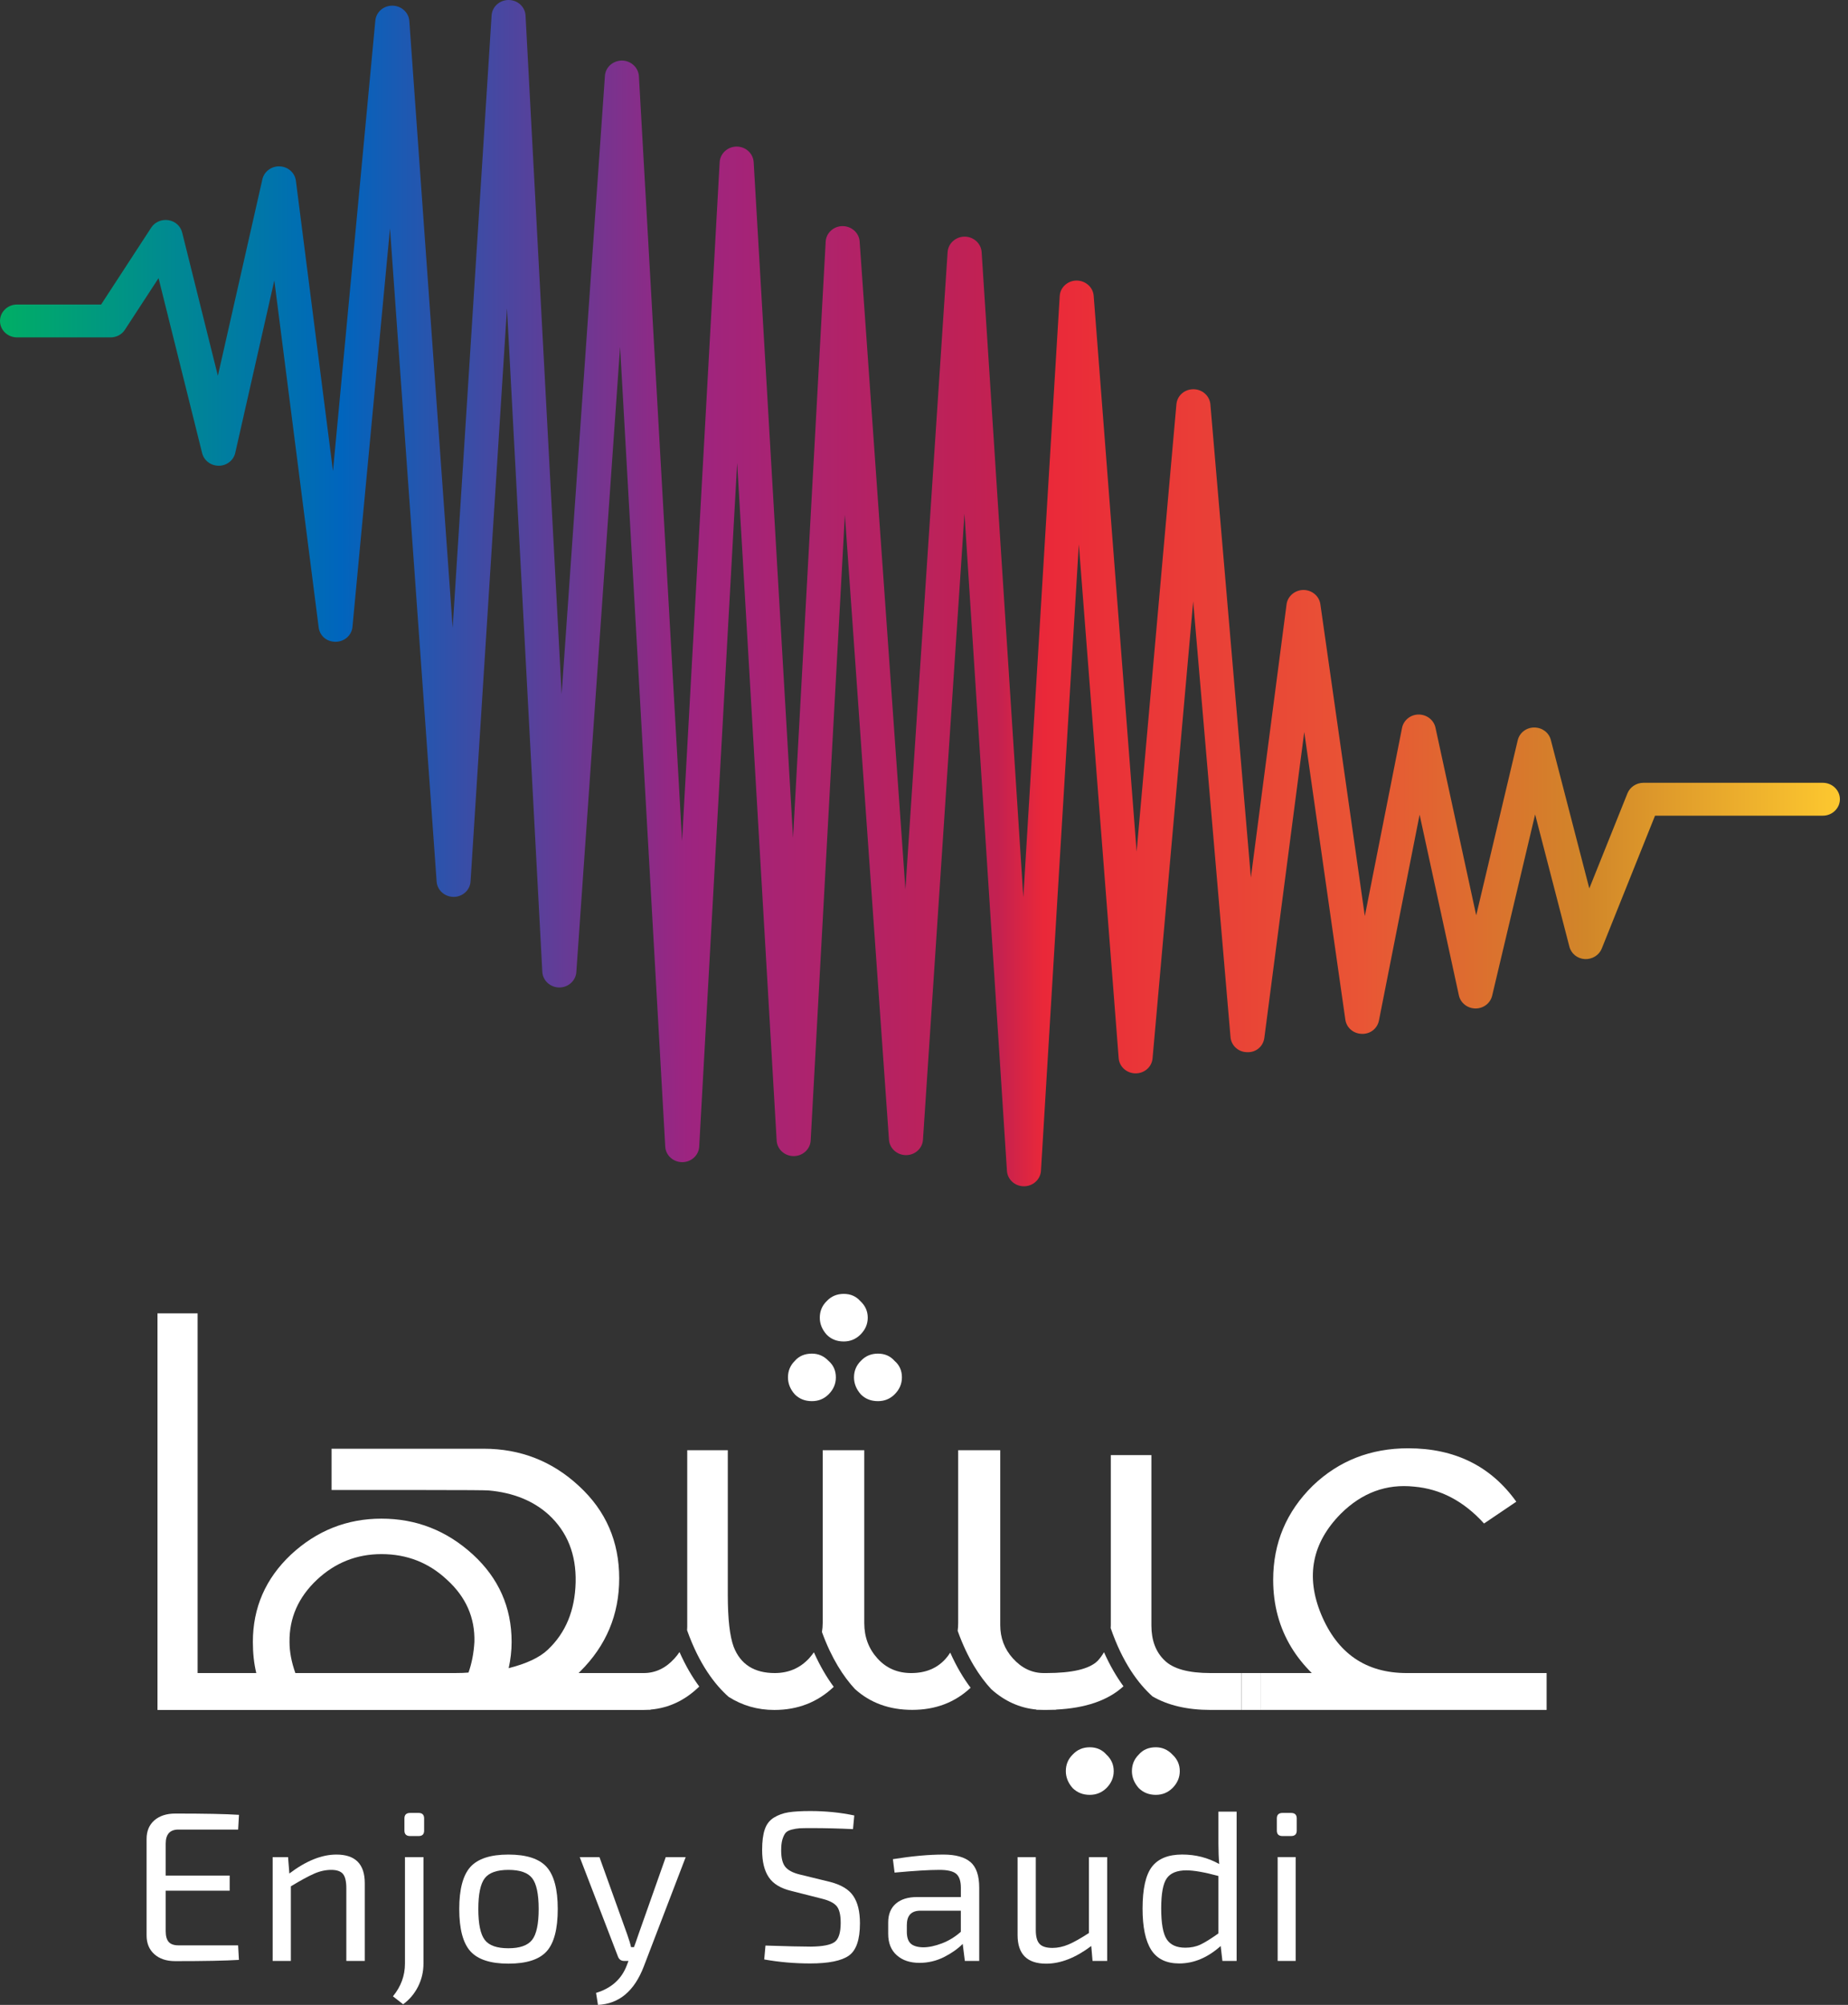 <svg xmlns="http://www.w3.org/2000/svg" width="59" height="64" viewBox="0 0 59 64" fill="none"><rect x="0" y="0" width="59" height="64" fill="#333333" stroke="none"/><path d="M20.769 54.584V54.572C20.696 54.577 20.624 54.584 20.55 54.584H20.769Z" fill="white"></path><path d="M27.265 43.968C27.265 44.165 27.338 44.346 27.483 44.511C27.628 44.657 27.811 44.727 28.03 44.727C28.237 44.727 28.414 44.657 28.561 44.511C28.717 44.356 28.795 44.176 28.795 43.968C28.795 43.751 28.717 43.577 28.561 43.443C28.425 43.288 28.249 43.21 28.03 43.21C27.811 43.21 27.628 43.287 27.483 43.443C27.338 43.587 27.265 43.763 27.265 43.968Z" fill="white"></path><path d="M25.828 52.941C25.537 53.252 25.173 53.407 24.735 53.407C24.08 53.407 23.642 53.129 23.424 52.571C23.298 52.23 23.236 51.677 23.236 50.913V46.294H21.941V51.935C21.941 51.97 21.939 52.006 21.936 52.04C22.321 53.125 22.824 53.778 23.261 54.166C23.699 54.444 24.185 54.585 24.722 54.585C25.473 54.585 26.104 54.336 26.618 53.847C26.399 53.55 26.182 53.187 25.985 52.745C25.936 52.812 25.886 52.877 25.828 52.941Z" fill="white"></path><path d="M25.922 44.727C26.129 44.727 26.306 44.657 26.453 44.511C26.608 44.356 26.686 44.177 26.686 43.97C26.686 43.752 26.608 43.577 26.453 43.443C26.307 43.288 26.129 43.21 25.922 43.21C25.693 43.21 25.509 43.287 25.375 43.443C25.229 43.587 25.157 43.763 25.157 43.97C25.157 44.165 25.229 44.346 25.375 44.511C25.521 44.657 25.702 44.727 25.922 44.727Z" fill="white"></path><path d="M30.185 52.957C29.914 53.257 29.55 53.407 29.091 53.407C28.654 53.407 28.295 53.252 28.015 52.941C27.733 52.631 27.593 52.255 27.593 51.81V46.294H26.266V51.81C26.266 51.909 26.257 52.004 26.242 52.097C26.551 52.948 26.933 53.527 27.296 53.918C27.786 54.36 28.394 54.582 29.123 54.582C29.868 54.582 30.488 54.345 30.988 53.876C30.761 53.576 30.539 53.205 30.337 52.754C30.292 52.827 30.242 52.894 30.185 52.957Z" fill="white"></path><path d="M26.938 42.822C27.145 42.822 27.322 42.749 27.469 42.604C27.625 42.449 27.704 42.27 27.704 42.063C27.704 41.857 27.626 41.68 27.469 41.536C27.334 41.381 27.157 41.303 26.938 41.303C26.72 41.303 26.537 41.38 26.392 41.536C26.245 41.68 26.173 41.857 26.173 42.063C26.173 42.258 26.245 42.44 26.392 42.604C26.536 42.751 26.718 42.822 26.938 42.822Z" fill="white"></path><path d="M33.715 54.584V54.573C33.612 54.577 33.51 54.584 33.402 54.584H33.715Z" fill="white"></path><path d="M21.694 52.736C21.648 52.805 21.595 52.874 21.534 52.941C21.253 53.252 20.925 53.407 20.55 53.407H20.16H18.473L18.52 53.359C19.353 52.534 19.769 51.542 19.769 50.384C19.769 49.207 19.341 48.225 18.488 47.44C17.635 46.645 16.619 46.246 15.442 46.246H10.586V47.564H13.49C14.833 47.564 15.541 47.569 15.614 47.579C16.394 47.651 17.03 47.91 17.52 48.354C18.113 48.902 18.398 49.619 18.378 50.507C18.357 51.407 18.061 52.123 17.489 52.662C17.229 52.91 16.812 53.106 16.24 53.251C16.302 52.973 16.334 52.692 16.334 52.414C16.334 51.31 15.921 50.379 15.1 49.625C14.266 48.861 13.293 48.478 12.179 48.478C11.075 48.478 10.112 48.862 9.29 49.625C8.478 50.391 8.073 51.32 8.073 52.414C8.073 52.776 8.11 53.108 8.182 53.407H7.559H6.933H6.309V41.924H5.028V54.585H6.933H7.559H20.146H20.551C20.625 54.585 20.698 54.578 20.77 54.573C21.352 54.523 21.871 54.28 22.325 53.837C22.103 53.538 21.889 53.175 21.694 52.736ZM14.958 53.391C14.854 53.401 14.709 53.407 14.521 53.407H9.43C9.305 53.055 9.243 52.725 9.243 52.414C9.234 51.65 9.524 50.989 10.117 50.43C10.7 49.883 11.388 49.61 12.179 49.61C12.992 49.61 13.689 49.883 14.272 50.43C14.875 50.978 15.167 51.639 15.146 52.414C15.126 52.767 15.063 53.091 14.958 53.391Z" fill="white"></path><path d="M36.901 55.776C36.673 55.776 36.489 55.854 36.356 56.01C36.21 56.155 36.138 56.33 36.138 56.537C36.138 56.733 36.21 56.914 36.356 57.079C36.501 57.223 36.683 57.295 36.901 57.295C37.11 57.295 37.286 57.222 37.432 57.079C37.588 56.923 37.666 56.742 37.666 56.537C37.666 56.33 37.588 56.155 37.432 56.01C37.286 55.855 37.109 55.776 36.901 55.776Z" fill="white"></path><path d="M33.09 54.584H33.325C33.246 54.584 33.168 54.578 33.09 54.571V54.584Z" fill="white"></path><path d="M34.793 55.776C34.573 55.776 34.391 55.854 34.246 56.01C34.1 56.155 34.028 56.33 34.028 56.537C34.028 56.733 34.1 56.914 34.246 57.079C34.391 57.223 34.573 57.295 34.793 57.295C35 57.295 35.177 57.222 35.324 57.079C35.48 56.923 35.557 56.742 35.557 56.537C35.557 56.33 35.48 56.155 35.324 56.01C35.188 55.855 35.011 55.776 34.793 55.776Z" fill="white"></path><path d="M35.247 52.742C35.189 52.84 35.122 52.934 35.042 53.019C34.782 53.277 34.235 53.407 33.402 53.407H33.324C32.95 53.407 32.621 53.252 32.34 52.941C32.069 52.643 31.934 52.286 31.934 51.872V46.294H30.591V51.81C30.591 51.895 30.586 51.978 30.575 52.059C30.888 52.934 31.278 53.523 31.645 53.92C32.074 54.306 32.557 54.522 33.089 54.572C33.166 54.578 33.243 54.584 33.324 54.584H33.402C33.51 54.584 33.612 54.577 33.715 54.573C34.657 54.527 35.375 54.282 35.868 53.829C35.653 53.535 35.44 53.176 35.247 52.742Z" fill="white"></path><path d="M37.181 53.003C36.9 52.735 36.76 52.362 36.76 51.888V46.45H35.464V51.888C35.464 51.917 35.461 51.943 35.46 51.971C35.844 53.089 36.354 53.757 36.797 54.154C37.293 54.44 37.909 54.584 38.649 54.584H39.633V53.407H38.649C37.942 53.407 37.453 53.272 37.181 53.003Z" fill="white"></path><path d="M44.912 53.407C43.61 53.407 42.7 52.783 42.179 51.531C41.68 50.323 41.889 49.253 42.804 48.324C43.48 47.651 44.262 47.362 45.146 47.456C45.989 47.528 46.734 47.92 47.38 48.633L48.41 47.937C47.598 46.801 46.447 46.232 44.958 46.232C43.76 46.232 42.746 46.629 41.914 47.425C41.071 48.252 40.648 49.254 40.648 50.431C40.648 51.236 40.844 51.957 41.233 52.595C41.41 52.884 41.626 53.154 41.881 53.407H40.257V54.584H49.378V53.407H44.912Z" fill="white"></path><path d="M40.259 53.407H39.634V54.584H40.259V53.407Z" fill="white"></path><path d="M15.695 0.492L14.452 20.042L13.068 0.668C13.048 0.397 12.813 0.182 12.525 0.181C12.242 0.181 12.01 0.385 11.983 0.657L10.631 15.036L9.447 5.771C9.414 5.515 9.199 5.323 8.933 5.311C8.669 5.299 8.435 5.473 8.377 5.722L6.956 11.995L5.816 7.424C5.766 7.217 5.594 7.062 5.376 7.028C5.159 6.996 4.944 7.087 4.828 7.266L3.228 9.721H0.544C0.244 9.721 0 9.957 0 10.246C0 10.537 0.244 10.77 0.544 10.77H3.528C3.717 10.77 3.889 10.68 3.988 10.526L5.062 8.879L6.453 14.463C6.512 14.701 6.729 14.867 6.986 14.867C7.241 14.866 7.457 14.694 7.511 14.456L8.758 8.953L10.174 20.027C10.208 20.299 10.431 20.489 10.72 20.487C10.999 20.483 11.228 20.279 11.253 20.012L12.451 7.291L13.94 28.141C13.959 28.416 14.196 28.63 14.484 28.63C14.77 28.63 15.007 28.412 15.023 28.138L16.186 9.841L17.314 31.023C17.329 31.301 17.567 31.521 17.857 31.522C18.143 31.522 18.381 31.307 18.4 31.032L19.797 11.071L21.239 36.602C21.253 36.88 21.492 37.098 21.782 37.098C22.07 37.098 22.308 36.88 22.323 36.602L23.535 14.774L24.796 36.41C24.812 36.688 25.051 36.905 25.34 36.905C25.628 36.904 25.867 36.686 25.882 36.408L26.974 16.432L28.382 36.385C28.402 36.66 28.641 36.874 28.927 36.874C29.212 36.874 29.45 36.659 29.467 36.383L30.792 16.398L32.148 37.377C32.167 37.654 32.403 37.868 32.691 37.868C32.979 37.868 33.216 37.651 33.234 37.376L34.443 17.376L35.715 33.778C35.735 34.05 35.971 34.263 36.256 34.264C36.54 34.264 36.774 34.057 36.797 33.784L38.094 19.198L39.286 33.107C39.308 33.376 39.536 33.583 39.812 33.588C40.1 33.602 40.33 33.404 40.366 33.129L41.64 23.366L42.952 32.55C42.99 32.807 43.208 32.995 43.475 33.002C43.747 33.014 43.974 32.834 44.025 32.576L45.323 26.006L46.577 31.775C46.629 32.015 46.85 32.191 47.109 32.192C47.364 32.192 47.582 32.024 47.639 31.784L49.011 25.998L50.105 30.219C50.162 30.442 50.361 30.603 50.599 30.616C50.835 30.626 51.053 30.493 51.138 30.281L52.839 26.038H58.197C58.496 26.038 58.741 25.802 58.741 25.513C58.741 25.224 58.496 24.988 58.197 24.988H52.467C52.243 24.988 52.039 25.125 51.959 25.324L50.741 28.36L49.512 23.619C49.451 23.384 49.236 23.223 48.981 23.223C48.727 23.224 48.513 23.392 48.456 23.629L47.13 29.219L45.829 23.226C45.775 22.983 45.553 22.809 45.291 22.809C45.032 22.81 44.812 22.991 44.762 23.235L43.574 29.242L42.154 19.285C42.117 19.027 41.886 18.833 41.613 18.833C41.34 18.835 41.109 19.033 41.075 19.293L39.936 28.012L38.643 12.906C38.619 12.635 38.383 12.425 38.1 12.425C37.816 12.425 37.585 12.63 37.559 12.902L36.288 27.186L34.917 9.441C34.896 9.168 34.657 8.956 34.371 8.956C34.086 8.957 33.848 9.175 33.833 9.45L32.671 28.641L31.34 8.045C31.321 7.771 31.084 7.554 30.797 7.554C30.512 7.554 30.273 7.77 30.254 8.045L28.907 28.393L27.445 7.707C27.426 7.433 27.188 7.218 26.899 7.218C26.614 7.219 26.376 7.437 26.361 7.713L25.319 26.746L24.062 5.175C24.044 4.897 23.807 4.679 23.519 4.679C23.231 4.68 22.993 4.898 22.976 5.176L21.776 26.847L20.398 2.431C20.38 2.155 20.145 1.936 19.856 1.933C19.565 1.937 19.331 2.147 19.313 2.423L17.931 22.157L16.779 0.498C16.765 0.22 16.529 0 16.237 0C15.951 0 15.712 0.216 15.695 0.492Z" fill="url(#paint0_linear)"></path><path d="M5.596 57.892C6.528 57.892 7.207 57.905 7.63 57.933L7.603 58.403H5.696C5.425 58.403 5.29 58.553 5.29 58.853V59.872H7.333V60.355H5.29V61.643C5.29 61.804 5.323 61.92 5.388 61.992C5.453 62.064 5.556 62.099 5.696 62.099H7.602L7.628 62.563C7.204 62.59 6.527 62.603 5.594 62.603C5.314 62.603 5.092 62.529 4.927 62.381C4.763 62.233 4.68 62.035 4.68 61.783V58.703C4.68 58.453 4.762 58.255 4.927 58.109C5.094 57.965 5.316 57.892 5.596 57.892Z" fill="white"></path><path d="M10.74 59.201C11.344 59.201 11.646 59.505 11.646 60.114V62.596H11.057V60.275C11.057 60.056 11.02 59.903 10.949 59.819C10.877 59.734 10.753 59.69 10.578 59.69C10.393 59.69 10.209 59.731 10.027 59.812C9.845 59.892 9.598 60.026 9.286 60.215V62.596H8.705V59.283H9.197L9.238 59.806C9.772 59.402 10.271 59.201 10.74 59.201Z" fill="white"></path><path d="M13.52 59.283V62.679C13.52 62.942 13.462 63.187 13.347 63.416C13.232 63.643 13.073 63.833 12.87 63.98L12.545 63.726C12.801 63.416 12.929 63.068 12.929 62.679V59.283H13.52ZM13.094 57.872H13.365C13.481 57.872 13.541 57.931 13.541 58.047V58.436C13.541 58.553 13.483 58.61 13.365 58.61H13.094C12.973 58.61 12.912 58.551 12.912 58.436V58.047C12.912 57.931 12.973 57.872 13.094 57.872Z" fill="white"></path><path d="M16.231 59.201C16.809 59.201 17.215 59.334 17.452 59.597C17.688 59.862 17.807 60.309 17.807 60.939C17.807 61.579 17.688 62.03 17.452 62.291C17.215 62.553 16.809 62.683 16.231 62.683C15.659 62.683 15.254 62.551 15.017 62.287C14.781 62.023 14.662 61.574 14.662 60.939C14.662 60.309 14.781 59.862 15.017 59.597C15.255 59.334 15.659 59.201 16.231 59.201ZM16.231 59.69C15.867 59.69 15.614 59.779 15.477 59.956C15.34 60.133 15.271 60.461 15.271 60.939C15.271 61.418 15.34 61.747 15.477 61.925C15.614 62.105 15.867 62.192 16.231 62.192C16.596 62.192 16.848 62.103 16.988 61.925C17.128 61.747 17.198 61.416 17.198 60.939C17.198 60.461 17.128 60.133 16.991 59.956C16.855 59.779 16.601 59.69 16.231 59.69Z" fill="white"></path><path d="M21.892 59.282L20.552 62.778C20.251 63.561 19.764 63.967 19.091 64L19.03 63.617C19.518 63.469 19.844 63.177 20.011 62.739L20.065 62.597H19.929C19.83 62.597 19.762 62.549 19.727 62.451L18.509 59.283H19.139L20.025 61.752C20.089 61.932 20.128 62.065 20.147 62.156H20.241C20.268 62.089 20.314 61.954 20.383 61.752L21.255 59.283H21.892V59.282Z" fill="white"></path><path d="M25.867 57.812C26.363 57.812 26.832 57.859 27.274 57.953L27.233 58.389C26.791 58.368 26.344 58.356 25.894 58.356C25.731 58.356 25.61 58.358 25.529 58.362C25.449 58.368 25.361 58.382 25.269 58.406C25.177 58.431 25.11 58.468 25.072 58.52C25.034 58.572 25.002 58.642 24.977 58.728C24.952 58.816 24.94 58.929 24.94 59.068C24.94 59.314 24.985 59.49 25.075 59.597C25.165 59.705 25.318 59.785 25.535 59.838L26.502 60.074C26.853 60.165 27.1 60.311 27.241 60.52C27.384 60.728 27.455 61.02 27.455 61.395C27.455 61.914 27.338 62.258 27.104 62.425C26.869 62.593 26.456 62.677 25.866 62.677C25.366 62.677 24.877 62.635 24.399 62.549L24.439 62.106C25.11 62.128 25.593 62.14 25.886 62.14C26.265 62.136 26.519 62.086 26.647 61.992C26.775 61.899 26.84 61.696 26.84 61.382C26.84 61.123 26.796 60.943 26.707 60.842C26.62 60.743 26.466 60.665 26.245 60.611L25.265 60.362C24.927 60.281 24.686 60.137 24.545 59.926C24.402 59.716 24.332 59.425 24.332 59.054C24.332 58.781 24.36 58.563 24.417 58.397C24.473 58.23 24.572 58.105 24.71 58.02C24.85 57.935 25.005 57.879 25.177 57.852C25.348 57.826 25.579 57.812 25.867 57.812Z" fill="white"></path><path d="M30.121 59.201C30.508 59.201 30.796 59.281 30.983 59.44C31.17 59.599 31.263 59.873 31.263 60.262V62.596H30.804L30.736 62.053C30.574 62.215 30.372 62.355 30.131 62.477C29.891 62.596 29.632 62.658 29.357 62.658C29.055 62.658 28.813 62.578 28.631 62.415C28.449 62.254 28.357 62.027 28.357 61.731V61.368C28.357 61.108 28.439 60.908 28.601 60.768C28.763 60.627 28.99 60.557 29.283 60.557H30.677V60.262C30.677 60.051 30.628 59.903 30.532 59.819C30.435 59.734 30.256 59.69 29.994 59.69C29.665 59.69 29.187 59.719 28.561 59.777L28.507 59.348C29.118 59.25 29.656 59.201 30.121 59.201ZM30.676 60.993H29.385C29.096 60.993 28.952 61.145 28.952 61.451V61.666C28.952 61.84 28.993 61.964 29.073 62.04C29.154 62.116 29.287 62.158 29.472 62.162C29.653 62.162 29.854 62.119 30.075 62.035C30.295 61.95 30.496 61.827 30.676 61.666V60.993Z" fill="white"></path><path d="M35.348 62.596H34.881L34.84 62.12C34.34 62.497 33.86 62.684 33.401 62.684C32.792 62.684 32.488 62.38 32.488 61.772V59.283H33.069V61.611C33.069 61.82 33.109 61.97 33.191 62.054C33.271 62.139 33.408 62.181 33.604 62.181C33.77 62.181 33.941 62.144 34.114 62.071C34.288 61.997 34.506 61.874 34.766 61.705V59.283H35.348V62.596Z" fill="white"></path><path d="M39.48 62.596H39.027L38.972 62.12C38.558 62.491 38.116 62.677 37.648 62.677C37.237 62.677 36.94 62.533 36.755 62.245C36.57 61.956 36.478 61.516 36.478 60.926C36.478 60.294 36.579 59.849 36.778 59.589C36.979 59.33 37.3 59.2 37.743 59.2C38.171 59.2 38.564 59.301 38.926 59.503C38.908 59.305 38.9 59.089 38.9 58.851V57.831H39.481V62.596H39.48ZM37.877 59.705C37.58 59.705 37.371 59.79 37.253 59.956C37.132 60.124 37.073 60.446 37.073 60.919C37.073 61.398 37.131 61.726 37.249 61.905C37.366 62.085 37.564 62.174 37.844 62.174C38.02 62.174 38.18 62.142 38.32 62.077C38.462 62.011 38.655 61.892 38.9 61.718V59.885C38.456 59.765 38.116 59.705 37.877 59.705Z" fill="white"></path><path d="M40.947 57.872H41.218C41.339 57.872 41.4 57.93 41.4 58.047V58.436C41.4 58.553 41.339 58.61 41.218 58.61H40.947C40.825 58.61 40.765 58.553 40.765 58.436V58.047C40.765 57.931 40.825 57.872 40.947 57.872ZM41.366 62.596H40.791V59.281H41.366V62.596Z" fill="white"></path><defs><linearGradient id="paint0_linear" x1="0" y1="18.933" x2="58.74" y2="18.933" gradientUnits="userSpaceOnUse"><stop stop-color="#00AE65"></stop><stop offset="0.185" stop-color="#0065BD"></stop><stop offset="0.374" stop-color="#9D2480"></stop><stop offset="0.426" stop-color="#AA2371"></stop><stop offset="0.542" stop-color="#C32151"></stop><stop offset="0.567" stop-color="#EA2839"></stop><stop offset="0.74" stop-color="#E95535"></stop><stop offset="0.862" stop-color="#D18629"></stop><stop offset="1" stop-color="#FDC82F"></stop></linearGradient></defs></svg>